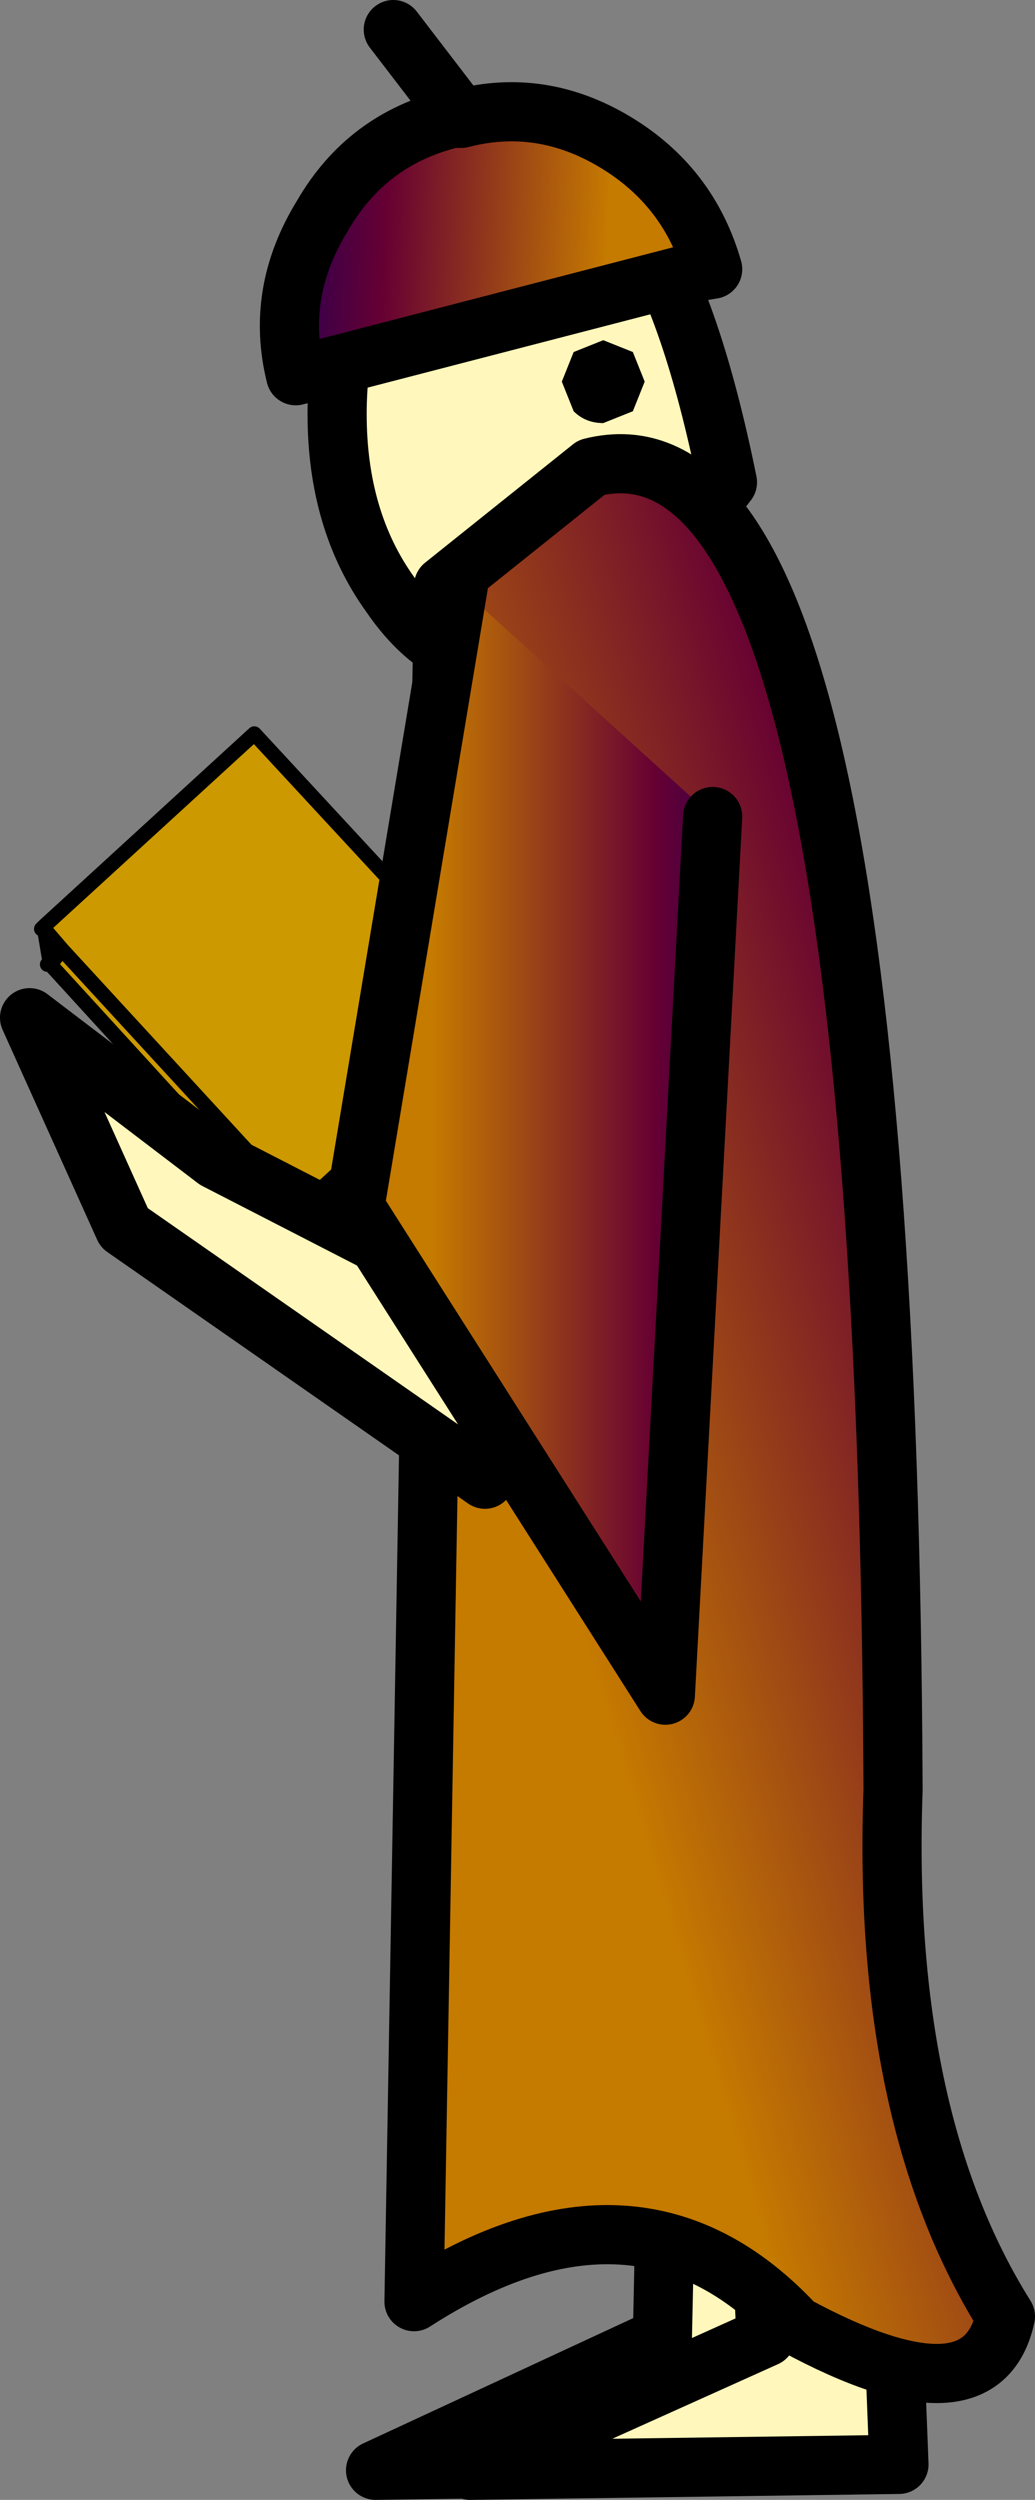 <?xml version="1.0" encoding="UTF-8" standalone="no"?>
<svg xmlns:xlink="http://www.w3.org/1999/xlink" height="42.25px" width="17.5px" xmlns="http://www.w3.org/2000/svg">
  <rect width="100%" height="100%" fill="#808080" stroke="none"/>
  <g transform="matrix(1.0, 0.0, 0.0, 1.0, 26.2, 22.4)">
    <path d="M-12.85 12.85 L-12.6 19.25 -19.85 19.35 -15.0 17.1 -14.95 14.75 -12.85 12.85" fill="#fff7bb" fill-rule="evenodd" stroke="none"/>
    <path d="M-12.85 12.85 L-14.95 14.75 -15.0 17.1 -19.85 19.35 -12.6 19.25 -12.85 12.85 Z" fill="none" stroke="#000000" stroke-linecap="round" stroke-linejoin="round" stroke-width="1.0"/>
    <path d="M-11.25 12.85 L-11.0 19.25 -18.25 19.35 -13.25 17.1 -13.35 14.75 -11.25 12.85" fill="#fff7bb" fill-rule="evenodd" stroke="none"/>
    <path d="M-11.25 12.85 L-13.35 14.75 -13.25 17.1 -18.25 19.35 -11.0 19.25 -11.25 12.85 Z" fill="none" stroke="#000000" stroke-linecap="round" stroke-linejoin="round" stroke-width="1.0"/>
    <path d="M-20.5 -15.4 Q-20.5 -17.2 -19.6 -18.5 -18.75 -19.75 -17.5 -19.75 -16.25 -19.75 -15.35 -18.5 -14.5 -17.2 -13.9 -14.25 L-15.35 -12.35 Q-16.25 -11.1 -17.5 -11.1 -18.75 -11.1 -19.6 -12.35 -20.5 -13.6 -20.5 -15.4 M-15.3 -15.95 L-15.5 -16.45 -16.0 -16.65 -16.5 -16.45 -16.7 -15.95 -16.5 -15.45 Q-16.3 -15.25 -16.0 -15.25 L-15.5 -15.45 -15.3 -15.95" fill="#fff7bb" fill-rule="evenodd" stroke="none"/>
    <path d="M-15.3 -15.95 L-15.5 -15.45 -16.0 -15.25 Q-16.3 -15.25 -16.5 -15.45 L-16.7 -15.95 -16.5 -16.45 -16.0 -16.65 -15.5 -16.45 -15.3 -15.95" fill="#000000" fill-rule="evenodd" stroke="none"/>
    <path d="M-20.5 -15.4 Q-20.5 -13.6 -19.6 -12.35 -18.75 -11.1 -17.5 -11.1 -16.25 -11.1 -15.35 -12.35 L-13.9 -14.25 Q-14.5 -17.2 -15.35 -18.5 -16.25 -19.75 -17.5 -19.75 -18.75 -19.75 -19.6 -18.5 -20.5 -17.2 -20.5 -15.4 Z" fill="none" stroke="#000000" stroke-linecap="round" stroke-linejoin="round" stroke-width="1.0"/>
    <path d="M-18.4 -20.4 Q-17.05 -20.75 -15.8 -20.0 -14.55 -19.25 -14.15 -17.85 L-14.45 -17.8 -21.2 -16.05 Q-21.55 -17.45 -20.75 -18.75 -20.0 -20.05 -18.55 -20.4 L-18.4 -20.4" fill="url(#gradient0)" fill-rule="evenodd" stroke="none"/>
    <path d="M-18.4 -20.4 L-18.55 -20.4 Q-20.0 -20.05 -20.75 -18.75 -21.55 -17.45 -21.2 -16.05 L-14.45 -17.8 -14.15 -17.85 Q-14.55 -19.25 -15.8 -20.0 -17.05 -20.75 -18.4 -20.4 L-19.55 -21.9" fill="none" stroke="#000000" stroke-linecap="round" stroke-linejoin="round" stroke-width="1.0"/>
    <path d="M-16.2 -14.5 Q-11.2 -15.75 -11.1 7.85 -11.3 13.4 -9.2 16.75 -9.6 18.6 -12.75 16.9 -15.4 14.05 -19.2 16.5 L-18.7 -12.5 -16.2 -14.5" fill="url(#gradient1)" fill-rule="evenodd" stroke="none"/>
    <path d="M-16.2 -14.5 Q-11.2 -15.75 -11.1 7.85 -11.3 13.4 -9.2 16.75 -9.6 18.6 -12.75 16.9 -15.4 14.05 -19.2 16.5 L-18.7 -12.5 -16.2 -14.5 Z" fill="none" stroke="#000000" stroke-linecap="round" stroke-linejoin="round" stroke-width="1.0"/>
    <path d="M-25.45 -6.7 L-25.45 -6.75 -25.45 -6.7 -25.5 -6.7 -25.45 -6.75 -21.9 -10.0 -17.55 -5.3 -17.8 -5.05 -21.05 -2.05 -21.15 -2.0 -25.15 -6.35 -21.15 -2.0 -21.05 -2.05 -21.1 -1.45 -25.35 -6.1 -25.4 -6.1 -25.35 -6.1 -25.15 -6.35 -25.45 -6.7" fill="#cc9900" fill-rule="evenodd" stroke="none"/>
    <path d="M-21.05 -2.05 L-17.8 -5.05 -17.45 -4.7 -21.05 -1.4 -21.1 -1.45 -21.05 -2.05" fill="#ffffff" fill-rule="evenodd" stroke="none"/>
    <path d="M-25.45 -6.75 L-25.45 -6.7 -25.15 -6.35 -21.15 -2.0 -21.05 -2.05 -17.8 -5.05 -17.55 -5.3 -21.9 -10.0 -25.45 -6.75 -25.5 -6.7 -25.45 -6.7 -25.35 -6.1 -25.15 -6.35 M-25.35 -6.1 L-21.1 -1.45 -21.05 -2.05 M-25.35 -6.1 L-25.4 -6.1 -25.35 -6.1 M-17.8 -5.05 L-17.45 -4.7 -21.05 -1.4 -21.1 -1.45" fill="none" stroke="#000000" stroke-linecap="round" stroke-linejoin="round" stroke-width="0.25"/>
    <path d="M-25.7 -5.2 L-22.55 -2.8 -17.2 -0.05 -18.0 2.6 -24.1 -1.65 -25.7 -5.2" fill="#fff7bb" fill-rule="evenodd" stroke="none"/>
    <path d="M-25.7 -5.2 L-22.55 -2.8 -17.2 -0.05 -18.0 2.6 -24.1 -1.65 -25.7 -5.2 Z" fill="none" stroke="#000000" stroke-linecap="round" stroke-linejoin="round" stroke-width="1.0"/>
    <path d="M-14.15 -8.6 L-14.95 6.25 -20.2 -2.0 -18.45 -12.5 -14.15 -8.6" fill="url(#gradient2)" fill-rule="evenodd" stroke="none"/>
    <path d="M-14.15 -8.6 L-14.95 6.25 -20.2 -2.0 -18.45 -12.5" fill="none" stroke="#000000" stroke-linecap="round" stroke-linejoin="round" stroke-width="1.0"/>
  </g>
  <defs>
    <linearGradient gradientTransform="matrix(-0.004, -2.0E-4, -9.0E-4, 0.021, -21.2, 27.9)" gradientUnits="userSpaceOnUse" id="gradient0" spreadMethod="pad" x1="-819.2" x2="819.2">
      <stop offset="0.0" stop-color="#c57a00"/>
      <stop offset="0.573" stop-color="#660033"/>
      <stop offset="1.0" stop-color="#000066"/>
    </linearGradient>
    <linearGradient gradientTransform="matrix(0.008, -0.002, 0.006, 0.02, -10.1, 2.55)" gradientUnits="userSpaceOnUse" id="gradient1" spreadMethod="pad" x1="-819.2" x2="819.2">
      <stop offset="0.0" stop-color="#c57a00"/>
      <stop offset="0.573" stop-color="#660033"/>
      <stop offset="1.0" stop-color="#000066"/>
    </linearGradient>
    <linearGradient gradientTransform="matrix(0.004, 0.0, 0.0, 0.009, -15.6, -3.4)" gradientUnits="userSpaceOnUse" id="gradient2" spreadMethod="pad" x1="-819.2" x2="819.2">
      <stop offset="0.0" stop-color="#c57a00"/>
      <stop offset="0.573" stop-color="#660033"/>
      <stop offset="1.0" stop-color="#000066"/>
    </linearGradient>
  </defs>
</svg>
